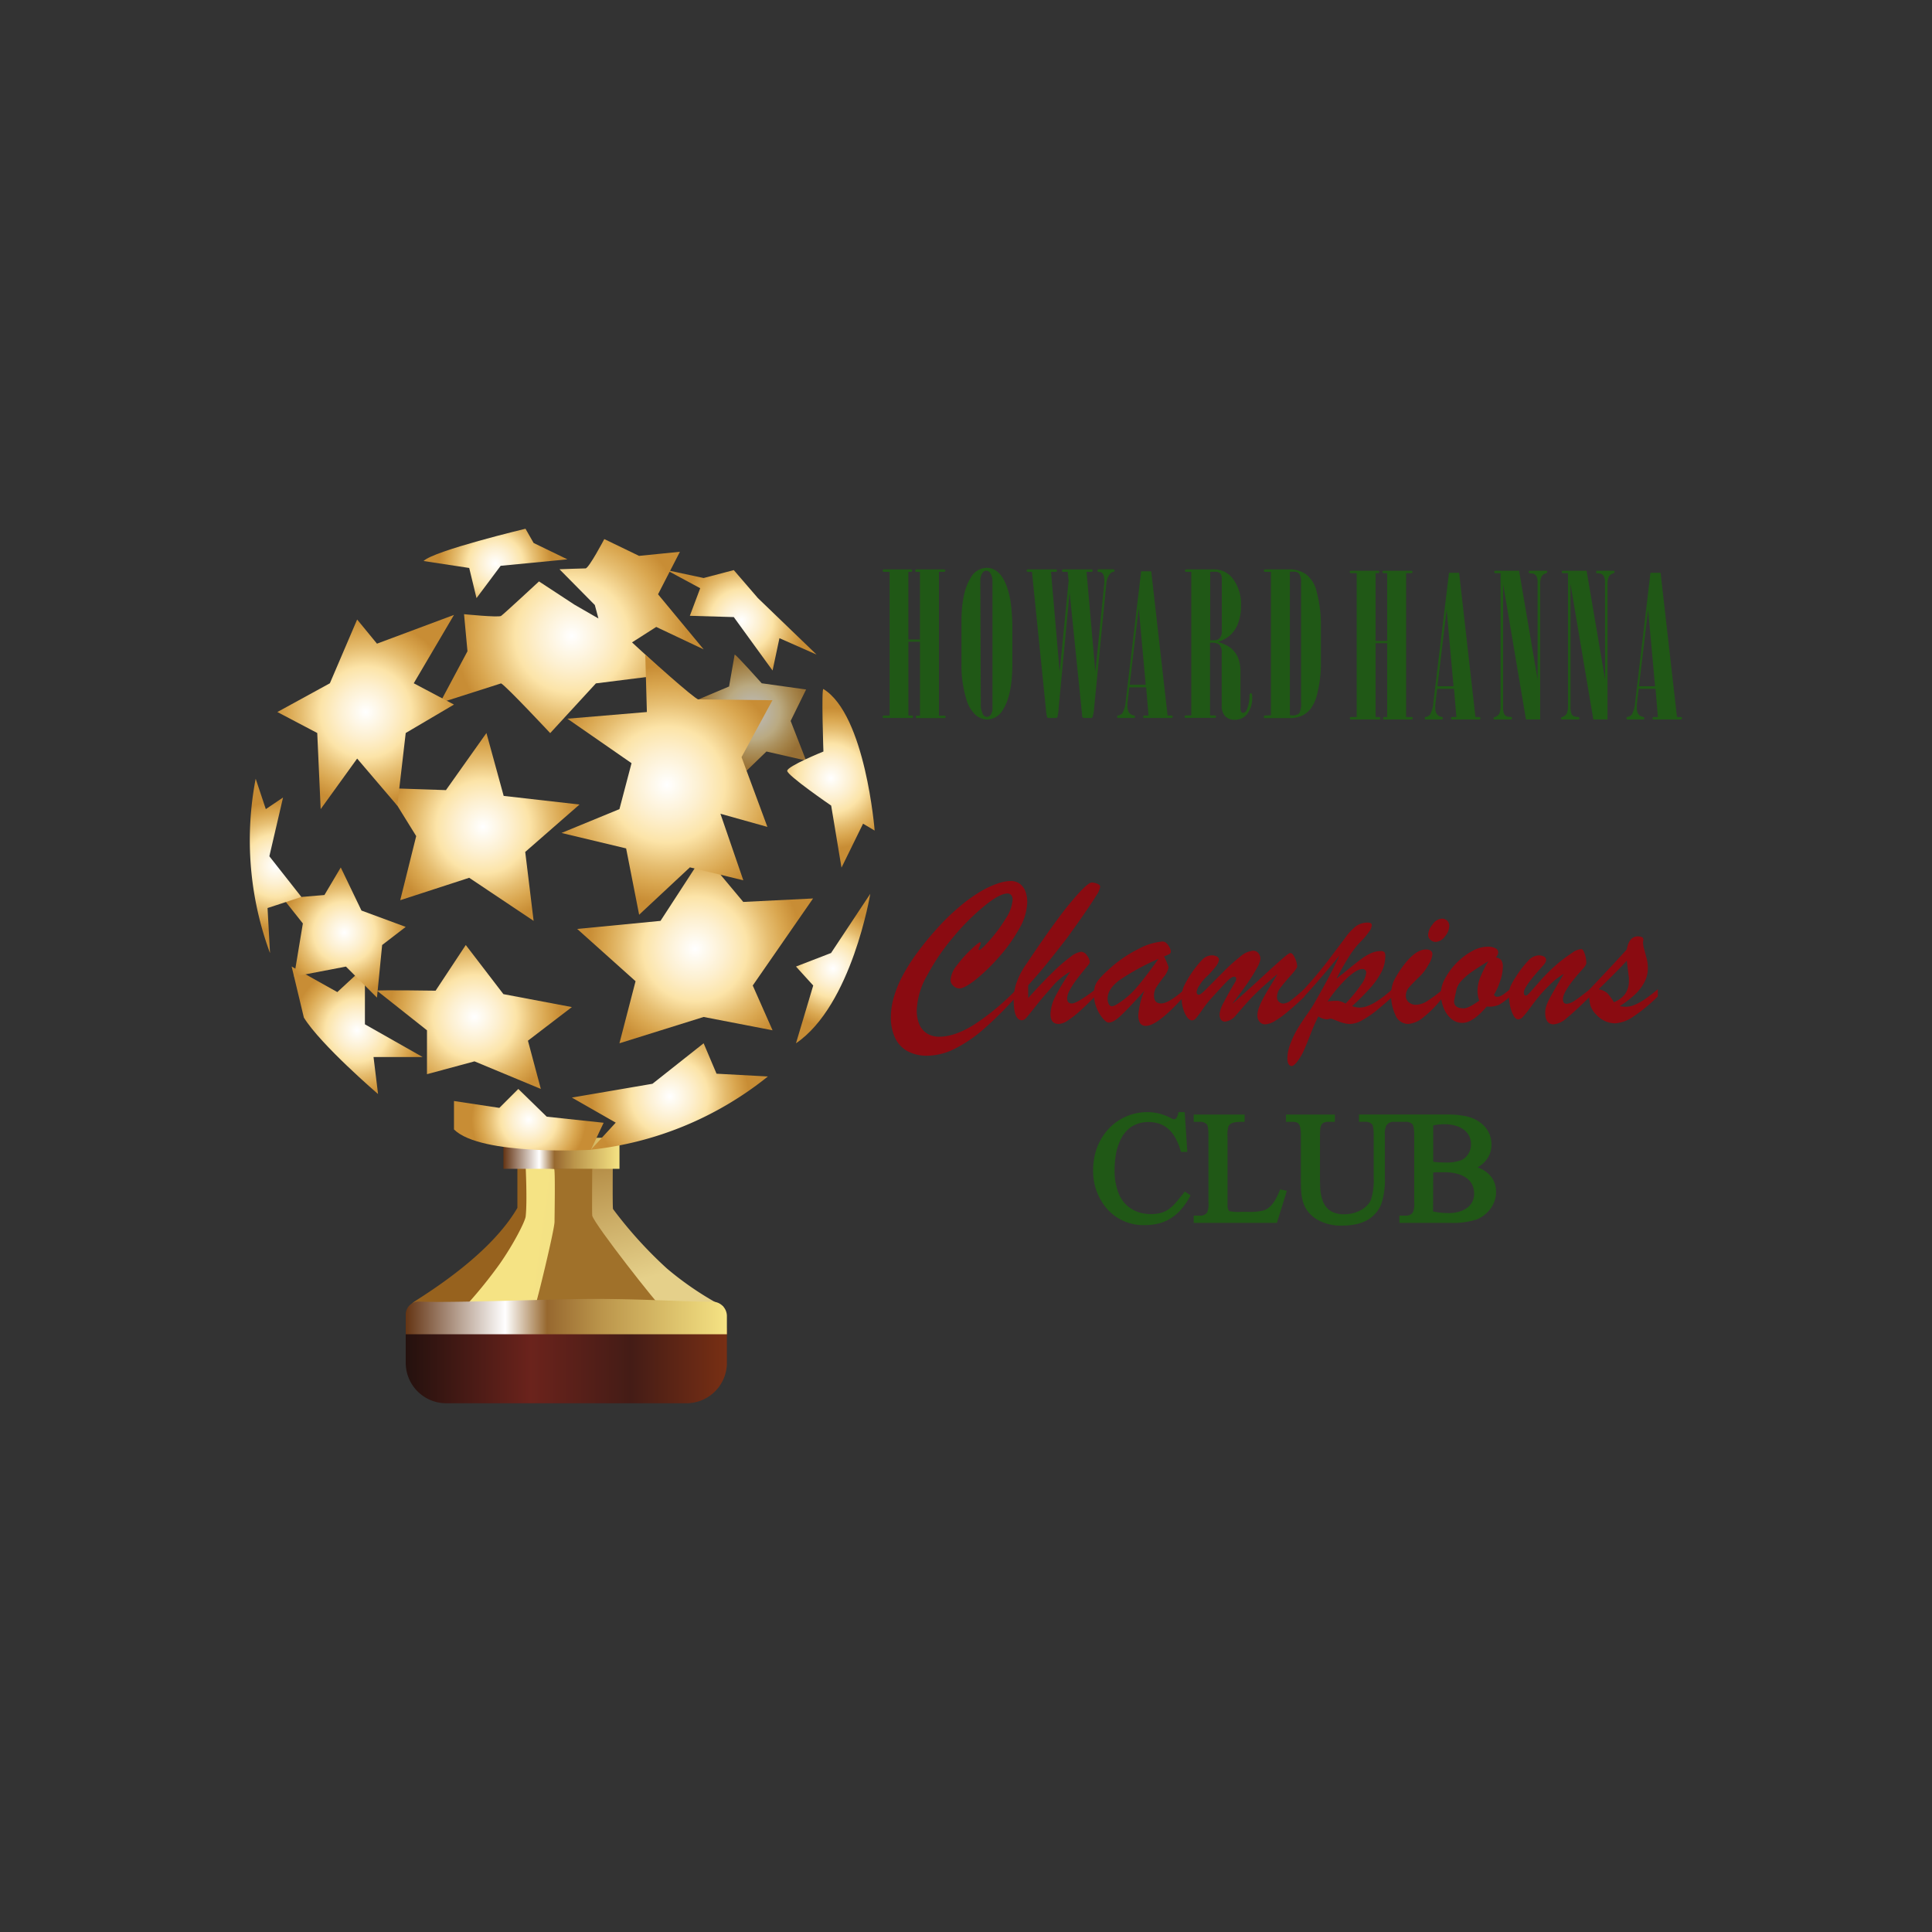 <svg id="Layer_1" data-name="Layer 1" xmlns="http://www.w3.org/2000/svg" xmlns:xlink="http://www.w3.org/1999/xlink" viewBox="0 0 500 500"><rect x="0" y="0" width="500" height="500" fill="#333333" stroke="none"/><defs><style>.cls-1{fill:#205816;}.cls-2{fill:#8a0b11;}.cls-3{fill:#97621e;}.cls-4{fill:url(#linear-gradient);}.cls-5{fill:url(#linear-gradient-2);}.cls-6{fill:#a0712a;}.cls-7{fill:url(#linear-gradient-3);}.cls-8{fill:url(#linear-gradient-4);}.cls-9{fill:url(#radial-gradient);}.cls-10{fill:url(#radial-gradient-2);}.cls-11{fill:url(#radial-gradient-3);}.cls-12{fill:url(#radial-gradient-4);}.cls-13{fill:url(#radial-gradient-5);}.cls-14{fill:url(#radial-gradient-6);}.cls-15{fill:url(#radial-gradient-7);}.cls-16{fill:url(#radial-gradient-8);}.cls-17{fill:url(#radial-gradient-9);}.cls-18{opacity:0.67;fill:url(#radial-gradient-10);}.cls-19{fill:url(#radial-gradient-11);}.cls-20{fill:url(#radial-gradient-12);}.cls-21{fill:url(#radial-gradient-13);}.cls-22{fill:url(#radial-gradient-14);}.cls-23{fill:url(#radial-gradient-15);}.cls-24{fill:url(#linear-gradient-5);}.cls-25{fill:url(#radial-gradient-16);}</style><linearGradient id="linear-gradient" x1="105" y1="351.9" x2="188.12" y2="351.9" gradientUnits="userSpaceOnUse"><stop offset="0" stop-color="#24110e"/><stop offset="0.39" stop-color="#6b231c"/><stop offset="0.7" stop-color="#441c16"/><stop offset="1" stop-color="#782f14"/></linearGradient><linearGradient id="linear-gradient-2" x1="158.99" y1="286.44" x2="170.94" y2="329.75" gradientUnits="userSpaceOnUse"><stop offset="0" stop-color="#a0712a"/><stop offset="1" stop-color="#e5d08a"/></linearGradient><linearGradient id="linear-gradient-3" x1="137.89" y1="321.23" x2="211.2" y2="331.12" gradientUnits="userSpaceOnUse"><stop offset="0" stop-color="#f5e384"/><stop offset="1" stop-color="#e5d08a"/></linearGradient><linearGradient id="linear-gradient-4" x1="130.28" y1="298.47" x2="160.31" y2="298.47" gradientUnits="userSpaceOnUse"><stop offset="0" stop-color="#643413"/><stop offset="0.31" stop-color="#fff"/><stop offset="0.44" stop-color="#97682f"/><stop offset="0.61" stop-color="#bb954b"/><stop offset="1" stop-color="#f5e384"/></linearGradient><radialGradient id="radial-gradient" cx="92.43" cy="266.64" r="16.73" gradientUnits="userSpaceOnUse"><stop offset="0" stop-color="#fff"/><stop offset="0.28" stop-color="#fdf0d1"/><stop offset="0.49" stop-color="#fce4a8"/><stop offset="0.69" stop-color="#e6be71"/><stop offset="0.84" stop-color="#d9a64f"/><stop offset="1" stop-color="#c88d35"/></radialGradient><radialGradient id="radial-gradient-2" cx="122.77" cy="263.19" r="22.16" xlink:href="#radial-gradient"/><radialGradient id="radial-gradient-3" cx="89.12" cy="241.33" r="16.36" xlink:href="#radial-gradient"/><radialGradient id="radial-gradient-4" cx="125" cy="214.01" r="24.65" xlink:href="#radial-gradient"/><radialGradient id="radial-gradient-5" cx="147.97" cy="164.61" r="29.95" xlink:href="#radial-gradient"/><radialGradient id="radial-gradient-6" cx="94.63" cy="184.27" r="24.02" xlink:href="#radial-gradient"/><radialGradient id="radial-gradient-7" cx="71.32" cy="224.09" r="16.62" xlink:href="#radial-gradient"/><radialGradient id="radial-gradient-8" cx="173.35" cy="283.77" r="20.42" xlink:href="#radial-gradient"/><radialGradient id="radial-gradient-9" cx="179.9" cy="245.57" r="27.64" xlink:href="#radial-gradient"/><radialGradient id="radial-gradient-10" cx="194.7" cy="184.43" r="14.49" xlink:href="#radial-gradient"/><radialGradient id="radial-gradient-11" cx="215.03" cy="201.41" r="18.18" xlink:href="#radial-gradient"/><radialGradient id="radial-gradient-12" cx="215.58" cy="250.65" r="15.28" xlink:href="#radial-gradient"/><radialGradient id="radial-gradient-13" cx="136.86" cy="289.77" r="14.8" xlink:href="#radial-gradient"/><radialGradient id="radial-gradient-14" cx="128.23" cy="145.82" r="14.61" xlink:href="#radial-gradient"/><radialGradient id="radial-gradient-15" cx="172.62" cy="203.08" r="30.67" xlink:href="#radial-gradient"/><linearGradient id="linear-gradient-5" x1="105" y1="340.74" x2="188.12" y2="340.74" xlink:href="#linear-gradient-4"/><radialGradient id="radial-gradient-16" cx="191.91" cy="160.54" r="16.51" xlink:href="#radial-gradient"/></defs><title>icons-15</title><path class="cls-1" d="M230.23,185.17V148h-1.56c-.17-.12-.26-.23-.26-.34s.09-.18.26-.3h7.18c.18.12.26.22.26.3s-.08.22-.26.34h-.76v17.5h3V148h-1c-.17-.12-.26-.23-.26-.34s.09-.2.26-.3h7.33c.17.12.26.22.26.3s-.09.22-.26.34H243v37.21h1.42a.32.32,0,0,1,.31.32.3.3,0,0,1-.1.24.28.28,0,0,1-.21.08h-7.11a.28.28,0,0,1-.21-.08.36.36,0,0,1-.08-.24.32.32,0,0,1,.09-.23.25.25,0,0,1,.2-.09h.78V166.08h-3v19.09H236a.27.27,0,0,1,.2.09.31.31,0,0,1,.08.23.32.32,0,0,1-.08.24.24.24,0,0,1-.2.08h-7.35c-.17-.11-.26-.22-.26-.32s.09-.2.26-.32Z"/><path class="cls-1" d="M262,162.21v9.45q0,8.16-2.39,11.93a4.85,4.85,0,0,1-4.15,2.61,4.53,4.53,0,0,1-3.11-1.31,8.66,8.66,0,0,1-2.23-3.84,29.75,29.75,0,0,1-1.3-9V161q0-7.72,2.4-11.47a4.81,4.81,0,0,1,4.1-2.58,4.33,4.33,0,0,1,2.18.57,5.9,5.9,0,0,1,1.78,1.69,12,12,0,0,1,1.41,3,19.84,19.84,0,0,1,.89,3.8A50.67,50.67,0,0,1,262,162.21ZM253.83,182a5.55,5.55,0,0,0,.57,2.89,1.24,1.24,0,0,0,1,.64,1.31,1.31,0,0,0,1-.57,2.65,2.65,0,0,0,.45-1.65V150.49a3.72,3.72,0,0,0-.59-2.2,1.21,1.21,0,0,0-1-.59,1.16,1.16,0,0,0-1,.56,3.81,3.81,0,0,0-.55,2.23Z"/><path class="cls-1" d="M267.07,148h-1.14c-.17-.12-.26-.23-.26-.32s.09-.21.26-.32h7.35a.21.21,0,0,1,.19.08.36.36,0,0,1,.07.24.35.35,0,0,1-.07.23.22.22,0,0,1-.19.09H272l2.24,25.88,2.32-23.53-.24-2.35h-1.19a.28.28,0,0,1-.2-.09.36.36,0,0,1-.08-.23.36.36,0,0,1,.08-.24.27.27,0,0,1,.2-.08h7.42c.18.11.26.22.26.32s-.08.2-.26.32H281.2l2.27,25.88,2.33-23q0-.37,0-.69a3.44,3.44,0,0,0-.24-1.41,1.27,1.27,0,0,0-.69-.71l-.71-.1a.31.31,0,0,1-.14-.3c0-.1.08-.22.26-.34h3.92c.17.11.26.22.26.32a.37.37,0,0,1-.06.21.35.35,0,0,1-.2.11,1.58,1.58,0,0,0-1.09.77,4.85,4.85,0,0,0-.81,2.4L283.18,183a11,11,0,0,1-.43,2.58.42.42,0,0,1-.42.23h-1.7a.61.61,0,0,1-.54-.3l-.28-2.85-3-29.38L274,183a15.37,15.37,0,0,1-.33,2.56c-.09.17-.29.25-.59.25h-1.71a.4.4,0,0,1-.4-.23,13.27,13.27,0,0,1-.31-2.27Z"/><path class="cls-1" d="M295.33,147.85h2.61l4.23,37.32h1.07c.17.12.26.23.26.32s-.09.21-.26.32H296.1a.22.22,0,0,1-.19-.08.36.36,0,0,1-.07-.24.35.35,0,0,1,.07-.23.23.23,0,0,1,.19-.09h1.14l-.62-7.29h-4.35l-.49,4.12q0,.33,0,.69a2.94,2.94,0,0,0,.4,1.7,1.61,1.61,0,0,0,1.08.71l.38.13a.36.36,0,0,1,.1.25.35.35,0,0,1-.09.25.24.24,0,0,1-.2.08h-4.05a.24.24,0,0,1-.2-.08.35.35,0,0,1-.09-.25.46.46,0,0,1,.07-.25l.29-.11a1.46,1.46,0,0,0,1.06-.66,7.43,7.43,0,0,0,.81-3Zm-.62,9.55-2.36,19.81h4.16Z"/><path class="cls-1" d="M308.3,148h-1.4c-.18-.11-.26-.22-.26-.34s.08-.2.26-.3h7.45a6,6,0,0,1,4.81,2.54,10.9,10.9,0,0,1,2,7,12.22,12.22,0,0,1-.78,4.51,8,8,0,0,1-2.31,3.25,10,10,0,0,1-2.86,1.48,11.3,11.3,0,0,1,3,1.33,6.68,6.68,0,0,1,2.13,2.59,9.45,9.45,0,0,1,.69,3.91v9.37a1.61,1.61,0,0,0,.19.89.61.61,0,0,0,.5.26c.32,0,.6-.22.86-.64a8.88,8.88,0,0,0,.78-3.69,1.22,1.22,0,0,1,.13-.61c.07-.11.14-.16.22-.16a.27.27,0,0,1,.24.18,1.69,1.69,0,0,1,.12.77,6.74,6.74,0,0,1-1.27,4.39,3.93,3.93,0,0,1-3.17,1.55,3.34,3.34,0,0,1-2.58-.95,3.84,3.84,0,0,1-.88-2.69V169a2.75,2.75,0,0,0-.8-2.33,4.57,4.57,0,0,0-2.21-.33v18.81h1.17a.44.44,0,0,1,.29.1.29.29,0,0,1,0,.45.44.44,0,0,1-.29.09H306.9a.32.32,0,0,1-.24-.08.33.33,0,0,1-.1-.24.32.32,0,0,1,.34-.32h1.4Zm4.9,0V165.7h1.16a1.69,1.69,0,0,0,1.34-.62,2.75,2.75,0,0,0,.51-1.79V150a2.49,2.49,0,0,0-.37-1.58,1.93,1.93,0,0,0-1.48-.44Z"/><path class="cls-1" d="M328.91,185.12V148h-1.5a.33.33,0,0,1-.25-.09.37.37,0,0,1-.08-.25.32.32,0,0,1,.08-.21.33.33,0,0,1,.25-.09h6.14a7.26,7.26,0,0,1,4.6,1.38,8,8,0,0,1,2.61,4.43,33.22,33.22,0,0,1,1.09,8.67v9.5a32.53,32.53,0,0,1-1.06,8.65,10.11,10.11,0,0,1-1.57,3.39,6.13,6.13,0,0,1-2.3,1.85,8,8,0,0,1-3.37.62h-6.14a.33.33,0,0,1-.25-.08.39.39,0,0,1-.08-.25.41.41,0,0,1,.08-.27.33.33,0,0,1,.25-.09Zm4.91,0h.54a2.43,2.43,0,0,0,1.9-.55,5.35,5.35,0,0,0,.45-2.83V150.8a4.11,4.11,0,0,0-.44-2.26,1.56,1.56,0,0,0-1.34-.58h-1.11Z"/><path class="cls-1" d="M351.11,185.56V148.34h-1.56c-.18-.12-.26-.23-.26-.33s.08-.19.26-.31h7.18c.17.12.26.22.26.31s-.09.21-.26.33H356v17.51h3V148.34h-1c-.17-.12-.26-.23-.26-.33s.09-.21.26-.31h7.33c.17.12.26.22.26.31s-.09.21-.26.33h-1.43v37.22h1.43a.33.33,0,0,1,.21.55.3.3,0,0,1-.21.09h-7.11a.29.29,0,0,1-.21-.09.37.37,0,0,1,0-.46.29.29,0,0,1,.21-.09H359v-19.1h-3v19.1h.93a.27.27,0,0,1,.2.09.37.37,0,0,1,0,.46.27.27,0,0,1-.2.09h-7.35c-.18-.12-.26-.22-.26-.32s.08-.21.26-.32Z"/><path class="cls-1" d="M375,148.24h2.62l4.22,37.32h1.07c.17.11.26.22.26.32s-.09.2-.26.32h-7.14a.23.23,0,0,1-.19-.09.41.41,0,0,1,0-.46.23.23,0,0,1,.19-.09h1.14l-.61-7.3h-4.36l-.49,4.12c0,.23,0,.46,0,.69a3.07,3.07,0,0,0,.39,1.71,1.6,1.6,0,0,0,1.08.7l.38.13a.34.34,0,0,1,.1.26.36.36,0,0,1-.08.24.29.29,0,0,1-.21.09H369a.25.25,0,0,1-.2-.09.32.32,0,0,1-.08-.24.42.42,0,0,1,.07-.26l.28-.1a1.49,1.49,0,0,0,1.07-.67,7.38,7.38,0,0,0,.81-3Zm-.61,9.55L372,177.6h4.17Z"/><path class="cls-1" d="M397.93,150.85a3.68,3.68,0,0,0-.28-1.69,1.58,1.58,0,0,0-.88-.72l-1-.1c-.08,0-.12-.13-.12-.28a.46.46,0,0,1,.06-.28c0-.05.14-.08.3-.08h4.19a.18.18,0,0,1,.16.09.38.38,0,0,1,.06.22.27.27,0,0,1-.06.19,2.17,2.17,0,0,1-.42.22,2,2,0,0,0-1,.8,4.56,4.56,0,0,0-.35,1.86V186.2h-3.67L389,151.13V182.9a4.58,4.58,0,0,0,.26,1.83,1.44,1.44,0,0,0,.85.73l1.07.1a.34.34,0,0,1,.12.31.39.39,0,0,1-.06.26c0,.05-.14.07-.3.07h-4.19a.19.19,0,0,1-.16-.08.32.32,0,0,1-.06-.2.25.25,0,0,1,.06-.19,1.4,1.4,0,0,1,.42-.22,2,2,0,0,0,1-.8,5,5,0,0,0,.34-1.89V148.34H387a.27.27,0,0,1-.2-.09.32.32,0,0,1-.08-.24.29.29,0,0,1,.08-.22.27.27,0,0,1,.2-.09h6.14l4.79,28.16Z"/><path class="cls-1" d="M415.37,150.85a3.65,3.65,0,0,0-.29-1.69,1.55,1.55,0,0,0-.88-.72l-1-.1c-.08,0-.11-.13-.11-.28a.58.58,0,0,1,.05-.28c0-.05.14-.08.3-.08h4.2a.18.18,0,0,1,.15.09.38.38,0,0,1,.06.22.27.27,0,0,1-.06.19,2.3,2.3,0,0,1-.41.22,2,2,0,0,0-1,.8,4.7,4.7,0,0,0-.36,1.86V186.2h-3.67l-5.91-35.07V182.9a4.58,4.58,0,0,0,.26,1.83,1.46,1.46,0,0,0,.86.73l1.06.1a.34.34,0,0,1,.12.31.39.39,0,0,1-.06.26c0,.05-.13.07-.29.07h-4.2a.19.19,0,0,1-.15-.08.32.32,0,0,1-.06-.2.25.25,0,0,1,.06-.19,1.29,1.29,0,0,1,.41-.22,2,2,0,0,0,1-.8,4.76,4.76,0,0,0,.34-1.89V148.34h-1.32a.29.29,0,0,1-.21-.09.36.36,0,0,1-.08-.24.33.33,0,0,1,.08-.22.29.29,0,0,1,.21-.09h6.14l4.79,28.16Z"/><path class="cls-1" d="M427.14,148.24h2.62L434,185.56h1.06c.18.11.26.22.26.32s-.08.2-.26.32h-7.13a.22.22,0,0,1-.19-.09.41.41,0,0,1,0-.46.22.22,0,0,1,.19-.09h1.13l-.61-7.3h-4.36l-.49,4.12c0,.23,0,.46,0,.69a3.07,3.07,0,0,0,.39,1.71,1.62,1.62,0,0,0,1.09.7l.38.13a.37.37,0,0,1,.09.26.36.36,0,0,1-.08.24.27.27,0,0,1-.2.09h-4.06a.27.27,0,0,1-.2-.09.36.36,0,0,1-.08-.24.42.42,0,0,1,.07-.26l.28-.1a1.49,1.49,0,0,0,1.07-.67,7.38,7.38,0,0,0,.81-3Zm-.61,9.55-2.37,19.81h4.17Z"/><path class="cls-2" d="M263.12,256v1.79a96.39,96.39,0,0,1-8.48,8.48,35.84,35.84,0,0,1-7.55,5.15,16.24,16.24,0,0,1-7.13,1.8,10.45,10.45,0,0,1-5.1-1.18,7.56,7.56,0,0,1-3.22-3.46,12.37,12.37,0,0,1-1.09-5.37,19,19,0,0,1,.79-5.19,28.44,28.44,0,0,1,2.27-5.53,48.92,48.92,0,0,1,3.64-5.76,80,80,0,0,1,5.08-6.24,56.12,56.12,0,0,1,6-5.85,40.12,40.12,0,0,1,5.33-3.86,23.5,23.5,0,0,1,4.44-2.09,11.14,11.14,0,0,1,3.4-.69,4,4,0,0,1,2.34.66,4.23,4.23,0,0,1,1.49,1.92,7.8,7.8,0,0,1,.52,2.92,14.54,14.54,0,0,1-2.12,6.92,40.64,40.64,0,0,1-5.28,7.35,47,47,0,0,1-6,5.8q-2.88,2.24-4.14,2.24a2.28,2.28,0,0,1-1.58-.68,2,2,0,0,1-.73-1.52,6.82,6.82,0,0,1,1.66-3.8,30.9,30.9,0,0,1,3.64-4.08c1.31-1.24,2.09-1.86,2.35-1.86s.19,0,.19.16a2.53,2.53,0,0,1-.29.86,2.94,2.94,0,0,0-.29.74c0,.15.06.22.17.22.31,0,1.21-.83,2.69-2.5a39.08,39.08,0,0,0,4.09-5.52,10.13,10.13,0,0,0,1.85-4.94,1.89,1.89,0,0,0-.34-1.22,1.26,1.26,0,0,0-1-.43c-1.29,0-3.23,1-5.85,3.13a59.15,59.15,0,0,0-8,7.95,56,56,0,0,0-6.86,10,19.67,19.67,0,0,0-2.75,9.05,9.2,9.2,0,0,0,.67,3.76,5.18,5.18,0,0,0,2,2.34,5.78,5.78,0,0,0,3.15.83q4,0,9-3.11A63.38,63.38,0,0,0,263.12,256Z"/><path class="cls-2" d="M283.45,256.07v1.73c-1.6,1.63-3,3-4.14,4a23.18,23.18,0,0,1-3.05,2.36A4.49,4.49,0,0,1,274,265c-1.43,0-2.14-.84-2.14-2.53a10.83,10.83,0,0,1,1.33-4.71,53.27,53.27,0,0,1,3.84-6.32,16.26,16.26,0,0,0-2.34,1.58,15.2,15.2,0,0,0-2,1.88c-.57.65-1,1.2-1.43,1.66-1.2,1.34-2.34,2.71-3.44,4.11s-1.84,2.32-2.23,2.74a1.57,1.57,0,0,1-1.1.63q-2.15,0-2.15-5.28a15.75,15.75,0,0,1,.53-3.82,19.3,19.3,0,0,1,2.8-5.53q4.82-7.22,8.24-11.79a78.47,78.47,0,0,1,5.68-6.93c1.5-1.57,2.51-2.33,3-2.3a4.32,4.32,0,0,1,1.55.39c.39.2.59.43.59.69a5.34,5.34,0,0,1-1,2.26c-.63,1.06-1.72,2.7-3.26,4.94s-2.85,4-3.54,5-1.74,2.33-3.13,4.1-2.65,3.35-3.79,4.73-2.46,2.89-3.92,4.5v3.3q3.67-4.1,6.38-6.71a42.34,42.34,0,0,1,4.57-3.95,5.77,5.77,0,0,1,2.75-1.33,2,2,0,0,1,1.54,1,3,3,0,0,1,.71,1.61,1.33,1.33,0,0,1-.27.68q-2,2.37-3.15,3.92a20.51,20.51,0,0,0-1.8,2.78,4.7,4.7,0,0,0-.64,2.1c0,.87.42,1.3,1.24,1.3S280.42,258.44,283.45,256.07Z"/><path class="cls-2" d="M286.67,251.15a33.09,33.09,0,0,1,8.11-5.64,15.87,15.87,0,0,1,6.08-1.85,1.48,1.48,0,0,1,1.07.49,3.63,3.63,0,0,1,.79,1.11,2.64,2.64,0,0,1,.29.93.79.79,0,0,1-.39.73,7.16,7.16,0,0,1-1.35.57l.5,1.12c.2.46.36.83.47,1.12a2.12,2.12,0,0,1,.16.76,5.75,5.75,0,0,1-1.33,2.46c-.89,1.2-1.52,2.08-1.87,2.65a3.85,3.85,0,0,0-.54,2.09c0,1.36.62,2,1.87,2s3.29-1.2,6-3.61v1.68q-6.94,7.74-9.95,7.73a1.67,1.67,0,0,1-1.53-.7,3.89,3.89,0,0,1-.45-2.08,19.67,19.67,0,0,1,1.56-6.3q-4,4.46-6,6.34c-1.31,1.26-2.38,1.89-3.22,1.89-.41,0-.91-.35-1.51-1.05a9.66,9.66,0,0,1-1.61-2.71,8.77,8.77,0,0,1-.71-3.45,8.22,8.22,0,0,1,.25-2.16,5.44,5.44,0,0,1,1-1.77A24,24,0,0,1,286.67,251.15Zm13.17-3a59.23,59.23,0,0,0-10.19,5.56c-2,1.52-3,3.09-3,4.7a3,3,0,0,0,.3,1.44.93.93,0,0,0,.83.57,3,3,0,0,0,1.07-.39,21.16,21.16,0,0,0,5.28-4.44Q296.49,252.83,299.84,248.12Z"/><path class="cls-2" d="M318.88,259.84q3.8-3.36,6.52-5.85c1.81-1.66,3.24-3,4.27-3.92s1.95-1.76,2.74-2.42,1.29-1,1.51-1c.43,0,.83.42,1.21,1.31a5.69,5.69,0,0,1,.58,2.13c0,.35-.58,1.17-1.75,2.46s-2,2.33-2.61,3.1a3.94,3.94,0,0,0-.86,2.42,1.53,1.53,0,0,0,.49,1.19,1.67,1.67,0,0,0,1.18.46,3.5,3.5,0,0,0,1.92-.83q1.11-.82,3.5-2.94v2c-1.59,1.51-3,2.8-4.34,3.89a23.21,23.21,0,0,1-3.4,2.45,5.23,5.23,0,0,1-2.41.81,1.84,1.84,0,0,1-1.43-.64,2.36,2.36,0,0,1-.58-1.61,5.85,5.85,0,0,1,.33-1.9,17,17,0,0,1,1-2.28c.46-.88,1.07-1.94,1.82-3.18l2.06-3.4c-1.87,1.53-3.53,3-5,4.4s-2.63,2.65-3.55,3.7-1.64,1.89-2.17,2.49a4.18,4.18,0,0,1-2.86,1.71c-.95,0-1.43-.68-1.43-2a8.36,8.36,0,0,1,1.07-2.95c.72-1.42,1.74-3.24,3.06-5.44a1.12,1.12,0,0,0,.16-.68.48.48,0,0,0-.55-.55c-.4,0-1,.38-1.75,1.14s-2.23,2.35-4.41,4.77a28.08,28.08,0,0,0-2.05,2.65,25.32,25.32,0,0,1-1.64,2.19,1.37,1.37,0,0,1-1,.55c-.66,0-1.27-.59-1.84-1.76a9.27,9.27,0,0,1-.85-4.1,7.14,7.14,0,0,1,.56-2.94,26,26,0,0,1,1.75-3.08,27.42,27.42,0,0,1,3-3.81,3.51,3.51,0,0,1,2.46-1.14,2.7,2.7,0,0,1,1.35.31,1,1,0,0,1,.55.87,4.11,4.11,0,0,1-1,1.9A20.26,20.26,0,0,1,312,253a10.86,10.86,0,0,0-1.57,2,3.93,3.93,0,0,0-.74,1.69c0,.49.19.74.58.74s1.1-.64,2.36-1.92,2.66-2.69,4.17-4.2a45.5,45.5,0,0,1,4.21-3.77,5.82,5.82,0,0,1,3.29-1.5,1.73,1.73,0,0,1,1.36.62,2.25,2.25,0,0,1,.53,1.53,6.05,6.05,0,0,1-.82,2.19,40.47,40.47,0,0,1-2.41,3.9Q321.39,256.53,318.88,259.84Z"/><path class="cls-2" d="M337.06,258.38v-1.93q3.85-4.17,6.64-7.86l4.42-5.86a14.58,14.58,0,0,1,2.86-3.07,5.2,5.2,0,0,1,3.11-.89c.62,0,.93.24.93.71a3.55,3.55,0,0,1-.76,1.71,16,16,0,0,1-1.93,2.31,22.34,22.34,0,0,0-3.07,3.86q-1.5,2.32-3.4,5.93,1.49-1.15,3.43-2.74c1.29-1.05,2.34-1.88,3.16-2.47a12.79,12.79,0,0,1,2.42-1.42,6,6,0,0,1,2.41-.52,1.34,1.34,0,0,1,1,.27,1.76,1.76,0,0,1,.23,1.08,9,9,0,0,1-1,4.08,20.16,20.16,0,0,1-2.92,4.14,62,62,0,0,1-4.67,4.68,5.59,5.59,0,0,0,2,.36q3.18,0,8.55-4.87v2c-1.39,1.24-2.76,2.42-4.08,3.52A26.18,26.18,0,0,1,352.6,264a6.68,6.68,0,0,1-3.25,1,6.1,6.1,0,0,1-1.16-.12,10,10,0,0,1-1.15-.31c-.34-.12-.79-.29-1.34-.51s-1-.37-1.27-.46c-.59.14-.92.22-1,.22a4.6,4.6,0,0,1-2.25-.77,48.59,48.59,0,0,0-2,4.55q-1.08,2.79-1.83,4.44a13.64,13.64,0,0,1-2,3.16q-.69.69-1,.69c-.79,0-1.18-.7-1.18-2.09A11,11,0,0,1,334,270a23.28,23.28,0,0,1,1.79-3.73c.71-1.17,1.48-2.36,2.33-3.56s1.44-2.1,1.79-2.68q4.33-7.49,6.76-12.74Q340.3,255,337.06,258.38Zm11.17,1.35a38.49,38.49,0,0,0,4-4.87,6.49,6.49,0,0,0,1.34-3.08.9.9,0,0,0-1-1c-.92,0-2.2.76-3.86,2.27a35.05,35.05,0,0,0-5.13,6.12,15.44,15.44,0,0,1,2.72-.15A5.67,5.67,0,0,1,348.23,259.73Z"/><path class="cls-2" d="M373.4,256.07v2a28,28,0,0,1-5,5.18,7,7,0,0,1-3.94,1.75,3.55,3.55,0,0,1-3.35-2.37,12,12,0,0,1-1.1-5.17,9.14,9.14,0,0,1,.22-2.05,7.62,7.62,0,0,1,.52-1.61c.2-.42.58-1.08,1.13-2q3.9-6.08,7.15-6.08c1.12,0,1.68.44,1.68,1.3a6.5,6.5,0,0,1-1.09,2.75,12,12,0,0,1-1.94,2.67q-2.38,2.31-3.12,3.21a3.21,3.21,0,0,0-.73,2.07,2.13,2.13,0,0,0,.74,1.65,2.81,2.81,0,0,0,1.93.66,5.62,5.62,0,0,0,2.85-.95A36.65,36.65,0,0,0,373.4,256.07Zm-1.88-12.3a2,2,0,0,1-1.3-.52,1.67,1.67,0,0,1-.62-1.32,4.49,4.49,0,0,1,1.16-2.69,3.14,3.14,0,0,1,2.39-1.49,1.92,1.92,0,0,1,1.37.51,1.89,1.89,0,0,1,.55,1.47,4.36,4.36,0,0,1-1.12,2.61A3.14,3.14,0,0,1,371.52,243.77Z"/><path class="cls-2" d="M390.84,256v1.85a15.07,15.07,0,0,1-2.92,2.2,6.58,6.58,0,0,1-3.16.44q-3.58,4.23-6.3,4.23a4.41,4.41,0,0,1-2.81-1,7.08,7.08,0,0,1-2-2.78,10,10,0,0,1-.76-3.94,8.28,8.28,0,0,1,1.17-3.9,17.31,17.31,0,0,1,3-4,17.08,17.08,0,0,1,4-3A8.4,8.4,0,0,1,385,245a4.25,4.25,0,0,1,2,.4,1.2,1.2,0,0,1,.74,1.11,2,2,0,0,1-.63,1.26,2.32,2.32,0,0,1,1.43.73,3.21,3.21,0,0,1,.39,1.86,11.89,11.89,0,0,1-.62,3.33,16.84,16.84,0,0,1-1.69,3.77l.49.49h.41a2.09,2.09,0,0,0,.93-.23,6.23,6.23,0,0,0,.81-.5Zm-5.67-7.23c-1.52.92-2.83,1.75-3.91,2.49a18.15,18.15,0,0,0-2.75,2.26,6.1,6.1,0,0,0-1.51,2.29c-.46,2.06-.69,3.16-.69,3.33,0,1.21.84,1.82,2.53,1.82q1.19,0,4-2a7.31,7.31,0,0,1-.46-2.48,9.46,9.46,0,0,1,.71-3.53A29.22,29.22,0,0,1,385.17,248.78Z"/><path class="cls-2" d="M409.32,251.09q-4.85,5.39-4.84,7.51c0,.79.32,1.18,1,1.18a4.19,4.19,0,0,0,2.08-.84q1.28-.84,4-3v1.9c-2.6,2.56-4.6,4.42-6,5.55a6.07,6.07,0,0,1-3.41,1.71q-2.25,0-2.25-3a5.63,5.63,0,0,1,.27-1.73,12.5,12.5,0,0,1,.76-1.78q.48-.92,1.47-2.64c.66-1.15,1.42-2.44,2.28-3.89a17.59,17.59,0,0,0-3.93,3.16,29.42,29.42,0,0,0-2.61,2.82c-.72.89-1.48,1.88-2.3,3a22.57,22.57,0,0,1-1.79,2.2,1.61,1.61,0,0,1-1.14.57c-.59,0-1.13-.62-1.62-1.85a11.3,11.3,0,0,1-.75-4.29,6.45,6.45,0,0,1,.35-2.36,15.43,15.43,0,0,1,1.36-2.42,27.48,27.48,0,0,1,3.27-4.28,3.9,3.9,0,0,1,2.64-1.36,2.91,2.91,0,0,1,1.42.3,1,1,0,0,1,.54.94,1.2,1.2,0,0,1-.17.57,3.11,3.11,0,0,1-.37.55c-.14.17-.43.49-.87,1-2.89,3.2-4.34,5.29-4.34,6.24,0,.53.17.8.52.8s.65-.36,1.28-1.06,1.45-1.63,2.45-2.78a44,44,0,0,1,3.55-3.59,37.14,37.14,0,0,1,4.66-3.6,4.59,4.59,0,0,1,2.42-1c.29,0,.58.4.87,1.21a7.42,7.42,0,0,1,.42,2.45C410.5,249.65,410.11,250.27,409.32,251.09Z"/><path class="cls-2" d="M411.25,256.84v-.66q7.1-7.49,9.76-10.48c.4-2.26,1.37-3.38,2.92-3.38a2.77,2.77,0,0,1,1.23.33l.17.52a2.87,2.87,0,0,0-.11.93,8.52,8.52,0,0,0,.4,1.94c.26,1,.47,1.74.62,2.38a10.24,10.24,0,0,1,.22,2.18,7.75,7.75,0,0,1-.83,3.48,11.93,11.93,0,0,1-2.39,3.19,27.25,27.25,0,0,1-4.05,3.12,10.06,10.06,0,0,0,1.57.16,6.12,6.12,0,0,0,2.44-.56,15.41,15.41,0,0,0,2.66-1.51c.91-.64,2-1.46,3.18-2.47v1.85a41.19,41.19,0,0,1-6.3,5.21,9.34,9.34,0,0,1-4.78,1.77,6.67,6.67,0,0,1-4.79-2.2,5.91,5.91,0,0,1-1.61-2.53A13.46,13.46,0,0,1,411.25,256.84Zm10.25-4.21-.49-4q-1.71,1.94-7.29,7.4a4.65,4.65,0,0,1,2.26,1,14.87,14.87,0,0,1,1.7,2.34,6.73,6.73,0,0,0,2.88-2.11,5.91,5.91,0,0,0,1-3.64c0-.19,0-.35,0-.5S421.52,252.78,421.5,252.63Z"/><path class="cls-1" d="M306.25,308.85c-.72.92-1.38,1.74-2,2.44a10,10,0,0,1-1.78,1.65,6.7,6.7,0,0,1-2,.95,10.31,10.31,0,0,1-2.67.31,10,10,0,0,1-2.64-.34,8.57,8.57,0,0,1-2.32-1,7.84,7.84,0,0,1-1.89-1.61,8.89,8.89,0,0,1-1.39-2.25,15.6,15.6,0,0,1-1.1-6.1,23.23,23.23,0,0,1,.34-4.19,14,14,0,0,1,1-3.29,8.41,8.41,0,0,1,3-3.81,8,8,0,0,1,4.4-1.22,9,9,0,0,1,2.76.4,7,7,0,0,1,2.27,1.27,8.63,8.63,0,0,1,1.86,2.25,15.21,15.21,0,0,1,1.42,3.38l.12.41h1.65l-.68-10.29H305l-.1.45a2.72,2.72,0,0,1-.48,1.1.74.74,0,0,1-.62.31,2.72,2.72,0,0,1-.89-.37,13,13,0,0,0-5.93-1.49,14,14,0,0,0-3.31.39,13.65,13.65,0,0,0-5.79,3,14.7,14.7,0,0,0-4.31,6.84,17.52,17.52,0,0,0-.67,4.81,14.93,14.93,0,0,0,2.81,9,12.48,12.48,0,0,0,10.68,5.2,13.79,13.79,0,0,0,3.54-.43,10.57,10.57,0,0,0,3.08-1.33,12.06,12.06,0,0,0,2.63-2.26,18,18,0,0,0,2.22-3.2l.27-.47-1.5-1Z"/><path class="cls-1" d="M331.13,308.25a20.07,20.07,0,0,1-1,2.1,8.87,8.87,0,0,1-1,1.43,4.41,4.41,0,0,1-.95.9,4.63,4.63,0,0,1-1,.53,13.93,13.93,0,0,1-4.09.42h-1.93a11.41,11.41,0,0,1-2.85-.16.77.77,0,0,1-.29-.19.87.87,0,0,1-.19-.33,3.33,3.33,0,0,1-.14-.69c0-.3,0-.68,0-1.13v-16.9a7.87,7.87,0,0,1,.24-2.75,2.19,2.19,0,0,1,.34-.46,1.67,1.67,0,0,1,.55-.34,4.05,4.05,0,0,1,1-.26,13.34,13.34,0,0,1,1.71-.09h.58v-1.89H308.93v1.89h1.57a2.29,2.29,0,0,1,1.84.68c.09.1.4.62.4,2.77v17.35a5.78,5.78,0,0,1-.31,2.61,2.13,2.13,0,0,1-1.93.86h-1.57v1.88h21.53l2.58-8.3-1.73-.37Z"/><path class="cls-1" d="M386.83,306.26a5.82,5.82,0,0,0-1.16-2,7.11,7.11,0,0,0-2-1.58,10.54,10.54,0,0,0-1.31-.57,6.93,6.93,0,0,0,2.3-1.92,6.35,6.35,0,0,0,1.33-4,7,7,0,0,0-.42-2.43,6.93,6.93,0,0,0-1.26-2.12,8,8,0,0,0-2-1.64,9.92,9.92,0,0,0-2.74-1.08,23.36,23.36,0,0,0-5.28-.49H351.7v1.89h1.57a2.29,2.29,0,0,1,1.84.68c.1.1.4.62.4,2.77v10.88a16.7,16.7,0,0,1-.72,5.87,4.65,4.65,0,0,1-1,1.46,6.58,6.58,0,0,1-1.58,1.18,8.58,8.58,0,0,1-2,.8,9.27,9.27,0,0,1-2.32.29,6.91,6.91,0,0,1-3-.57,4.79,4.79,0,0,1-1.83-1.51,6.39,6.39,0,0,1-.72-1.34,10.13,10.13,0,0,1-.45-1.62,14.58,14.58,0,0,1-.23-1.79c0-.64-.05-1.29-.05-1.93V293.78a15.93,15.93,0,0,1,.08-1.64,2.66,2.66,0,0,1,.31-1.05,1.36,1.36,0,0,1,.61-.55,3,3,0,0,1,1.26-.21h1.59v-1.89H332.81v1.89h1.57a4.05,4.05,0,0,1,1.12.13,1.18,1.18,0,0,1,.6.41,2.37,2.37,0,0,1,.41,1,10.05,10.05,0,0,1,.15,1.93v10.51c0,1.33,0,2.53.06,3.56a12.78,12.78,0,0,0,.44,3,8.07,8.07,0,0,0,1.22,2.52,9,9,0,0,0,2.35,2.15,12.38,12.38,0,0,0,6.91,1.63,15.93,15.93,0,0,0,3.2-.32,11,11,0,0,0,2.86-1A8.48,8.48,0,0,0,356,314a7.64,7.64,0,0,0,1.57-2.67,20,20,0,0,0,.84-6.48V293.93a5.42,5.42,0,0,1,.32-2.54,2.08,2.08,0,0,1,1.92-1.06h3.09a2.3,2.3,0,0,1,1.82.66c.13.16.44.74.44,2.79v17.37a5.62,5.62,0,0,1-.35,2.62,2.14,2.14,0,0,1-1.91.83h-1.58v1.88h13.1a20.07,20.07,0,0,0,6.86-.87,7.89,7.89,0,0,0,2.11-1.23,8.13,8.13,0,0,0,1.59-1.68,7.65,7.65,0,0,0,1-2,6.69,6.69,0,0,0,.36-2.15A7.23,7.23,0,0,0,386.83,306.26Zm-6.28-8.89a5,5,0,0,1-.51,1.19,4.35,4.35,0,0,1-.81,1,4.53,4.53,0,0,1-1.13.72,11,11,0,0,1-4.06.57,23.18,23.18,0,0,1-3.12-.19v-9.4a12.66,12.66,0,0,1,2.95-.31,9.93,9.93,0,0,1,3,.43,6.57,6.57,0,0,1,2.14,1.13,4.45,4.45,0,0,1,1.26,1.61,4.65,4.65,0,0,1,.42,2A5.27,5.27,0,0,1,380.55,297.37Zm-9.63,6.07c.24,0,.52-.05.83-.06.57,0,1.26,0,2.06,0a12.09,12.09,0,0,1,3.5.45A7.13,7.13,0,0,1,379.7,305a4.69,4.69,0,0,1,1.36,1.73,5.45,5.45,0,0,1,.45,2.18,4.73,4.73,0,0,1-.41,1.95,4.41,4.41,0,0,1-1.22,1.58,6.17,6.17,0,0,1-2.09,1.09,9.5,9.5,0,0,1-3,.41,18.71,18.71,0,0,1-3.91-.42Z"/><path class="cls-3" d="M185.47,337.69c-4.33-1.43-11.35-4.53-16.53-9.63-6.54-6.45-10.51-15.46-10.51-15.46V300.7H133.9v11.9c-6.69,11.52-21.6,21-26.52,24.15-1.09.7-.94,1.27-.94,1.27l78.61.15A1,1,0,0,1,185.47,337.69Z"/><path class="cls-4" d="M177.64,363.16H115.48A10.48,10.48,0,0,1,105,352.68V340.63h79.65l2.62,1.34.85,1.93v8.78A10.48,10.48,0,0,1,177.64,363.16Z"/><path class="cls-5" d="M153.21,302.49v13.23a30.47,30.47,0,0,0,5.38,12.55c3.32,4.31,9.58,7.11,12.84,9.9h15.82a81.57,81.57,0,0,1-14.65-9.88,109.14,109.14,0,0,1-13.94-15.38c-.17-.23-.07-11.31-.07-11.31Z"/><path class="cls-6" d="M143.4,302.49s-3.12,33.6-5,35.68h32.67c-.47,0-17.05-21-17.81-23.56-.1-.9,0-12.12,0-12.12Z"/><path class="cls-7" d="M143.4,302.49l-7.36-.6s.44,9.15,0,12.94c-.15,1.29-3.11,7.14-6.78,12.36a119.9,119.9,0,0,1-9,11.06c.26.3,1.78.12,2.13.13,1.66.05,3.33.06,5,.07,1.9,0,3.81,0,5.71,0,1.39,0,4.33.43,5.41-.46.21-.18,5-19.65,5-21.81C143.51,315.1,143.74,302.51,143.4,302.49Z"/><rect class="cls-8" x="130.28" y="294.46" width="30.04" height="8.03"/><path class="cls-9" d="M78.64,263.35l-3.16-13.21,11.82,6.61,7.14-6.61v14.95l14.94,8.47H96.67l1.17,9.58S83,270.41,78.64,263.35Z"/><path class="cls-10" d="M97.56,256.39c.67-.22,15.17,0,15.17,0l7.81-11.82,9.74,12.71L148,260.63l-11.37,8.7,3.34,12.49-17.17-7.14L110.5,278V266.64Z"/><polygon class="cls-11" points="83.96 231.63 88.19 224.5 93.55 235.65 105 239.88 98.9 244.57 97.56 258.18 89.53 250.15 76.1 252.72 78.38 238.99 73.25 232.52 83.96 231.63"/><polygon class="cls-12" points="115.41 204.48 125.89 189.7 130.35 205.98 149.98 208.21 135.93 220.48 138.1 238.32 121.43 227.17 103.58 232.97 107.71 216.38 100.02 203.97 115.41 204.48"/><path class="cls-13" d="M164.75,167.34l-1.18-1.09,6.26-4,12.27,5.8-11.8-14.25,5.66-11-10.57,1.06-9-4.35s-4,7.59-4.85,7.59-6.75.22-6.75.22l9.15,9.26.93,3.48-6.23-3.59-9.15-6s-9.14,8.48-9.81,8.93-9.59-.45-9.59-.45l.89,9.59-7.14,13.38,15.84-5.06c1.34.71,12.71,12.87,12.71,12.87l11.83-12.87,18.29-2.3L167,169.4Z"/><polygon class="cls-14" points="82.99 209.4 92.43 196.32 102.82 208.5 105 189.7 117.49 182.34 107.08 176.83 117.49 159.14 97.56 166.58 92.43 160.33 85.37 176.83 71.78 184.27 82.1 189.7 82.99 209.4"/><path class="cls-15" d="M66.17,201.53l2.62,7.87,4.46-3L69.71,221.6,78,232.13,69.24,235l.64,11.66A84.25,84.25,0,0,1,66.17,201.53Z"/><path class="cls-16" d="M152.92,297.54l6.43-7L148,284.05l20.86-3.57L182.1,270l3.34,7.87,13.29.72A88,88,0,0,1,152.92,297.54Z"/><polygon class="cls-17" points="170.94 238.32 182.1 221.15 192.36 233.42 210.42 232.52 194.81 255.05 199.94 266.64 182.1 263.19 160.31 270 164.48 253.94 149.38 240.41 170.94 238.32"/><path class="cls-18" d="M190.13,169.4c.43.06,7,7.43,7,7.43l11.49,1.61-4,8.14,4,10.26-10.26-2.35-5.17,5L180.76,181l7.92-3.34Z"/><path class="cls-19" d="M213.1,178.32c-.57-.35,0,16.17,0,16.17s-9.37,3.8-9.37,5,11.38,9,11.38,9l2.67,16.05,5.58-11.37,3,1.78S224,185,213.1,178.32Z"/><path class="cls-20" d="M206,270l4.46-14.95L206,250.14l9.07-3.5,10.16-15.33S220.46,260.18,206,270Z"/><path class="cls-21" d="M117.49,292.3v-7.36l11.74,1.78,4.91-4.9L141.5,289l14.72,1.57-3.3,7S124.48,299.22,117.49,292.3Z"/><path class="cls-22" d="M109.62,145.19l11.81,1.8,1.89,7.8,6.25-8.36,17.27-1.67-8.74-4.24L136,136.84S112.3,142.5,109.62,145.19Z"/><path class="cls-23" d="M191.91,195.94l8-14.72s-18.29-.22-19.18-.22S167,169.4,167,169.4l.41,14.87L146.84,186l16.6,11.51-3.13,11.89-15,6.17,16.73,4,3.37,17.17,1-.95,12.13-11.32,13.83,3.35-5.92-17.22L198.6,214Z"/><path class="cls-24" d="M105,340.21v5.1h83.12v-4.7a3.73,3.73,0,0,0-3.77-3.73c-6.77.08-21.89-1-36.38-.65-15,.31-32.17.92-39.47.62A3.35,3.35,0,0,0,105,340.21Z"/><polygon class="cls-25" points="189.9 147.54 182.1 149.59 172.51 147.54 181.21 152.23 178.53 159.37 189.9 159.7 199.94 173.53 201.72 165.16 211.32 169.4 196.15 154.79 189.9 147.54"/></svg>